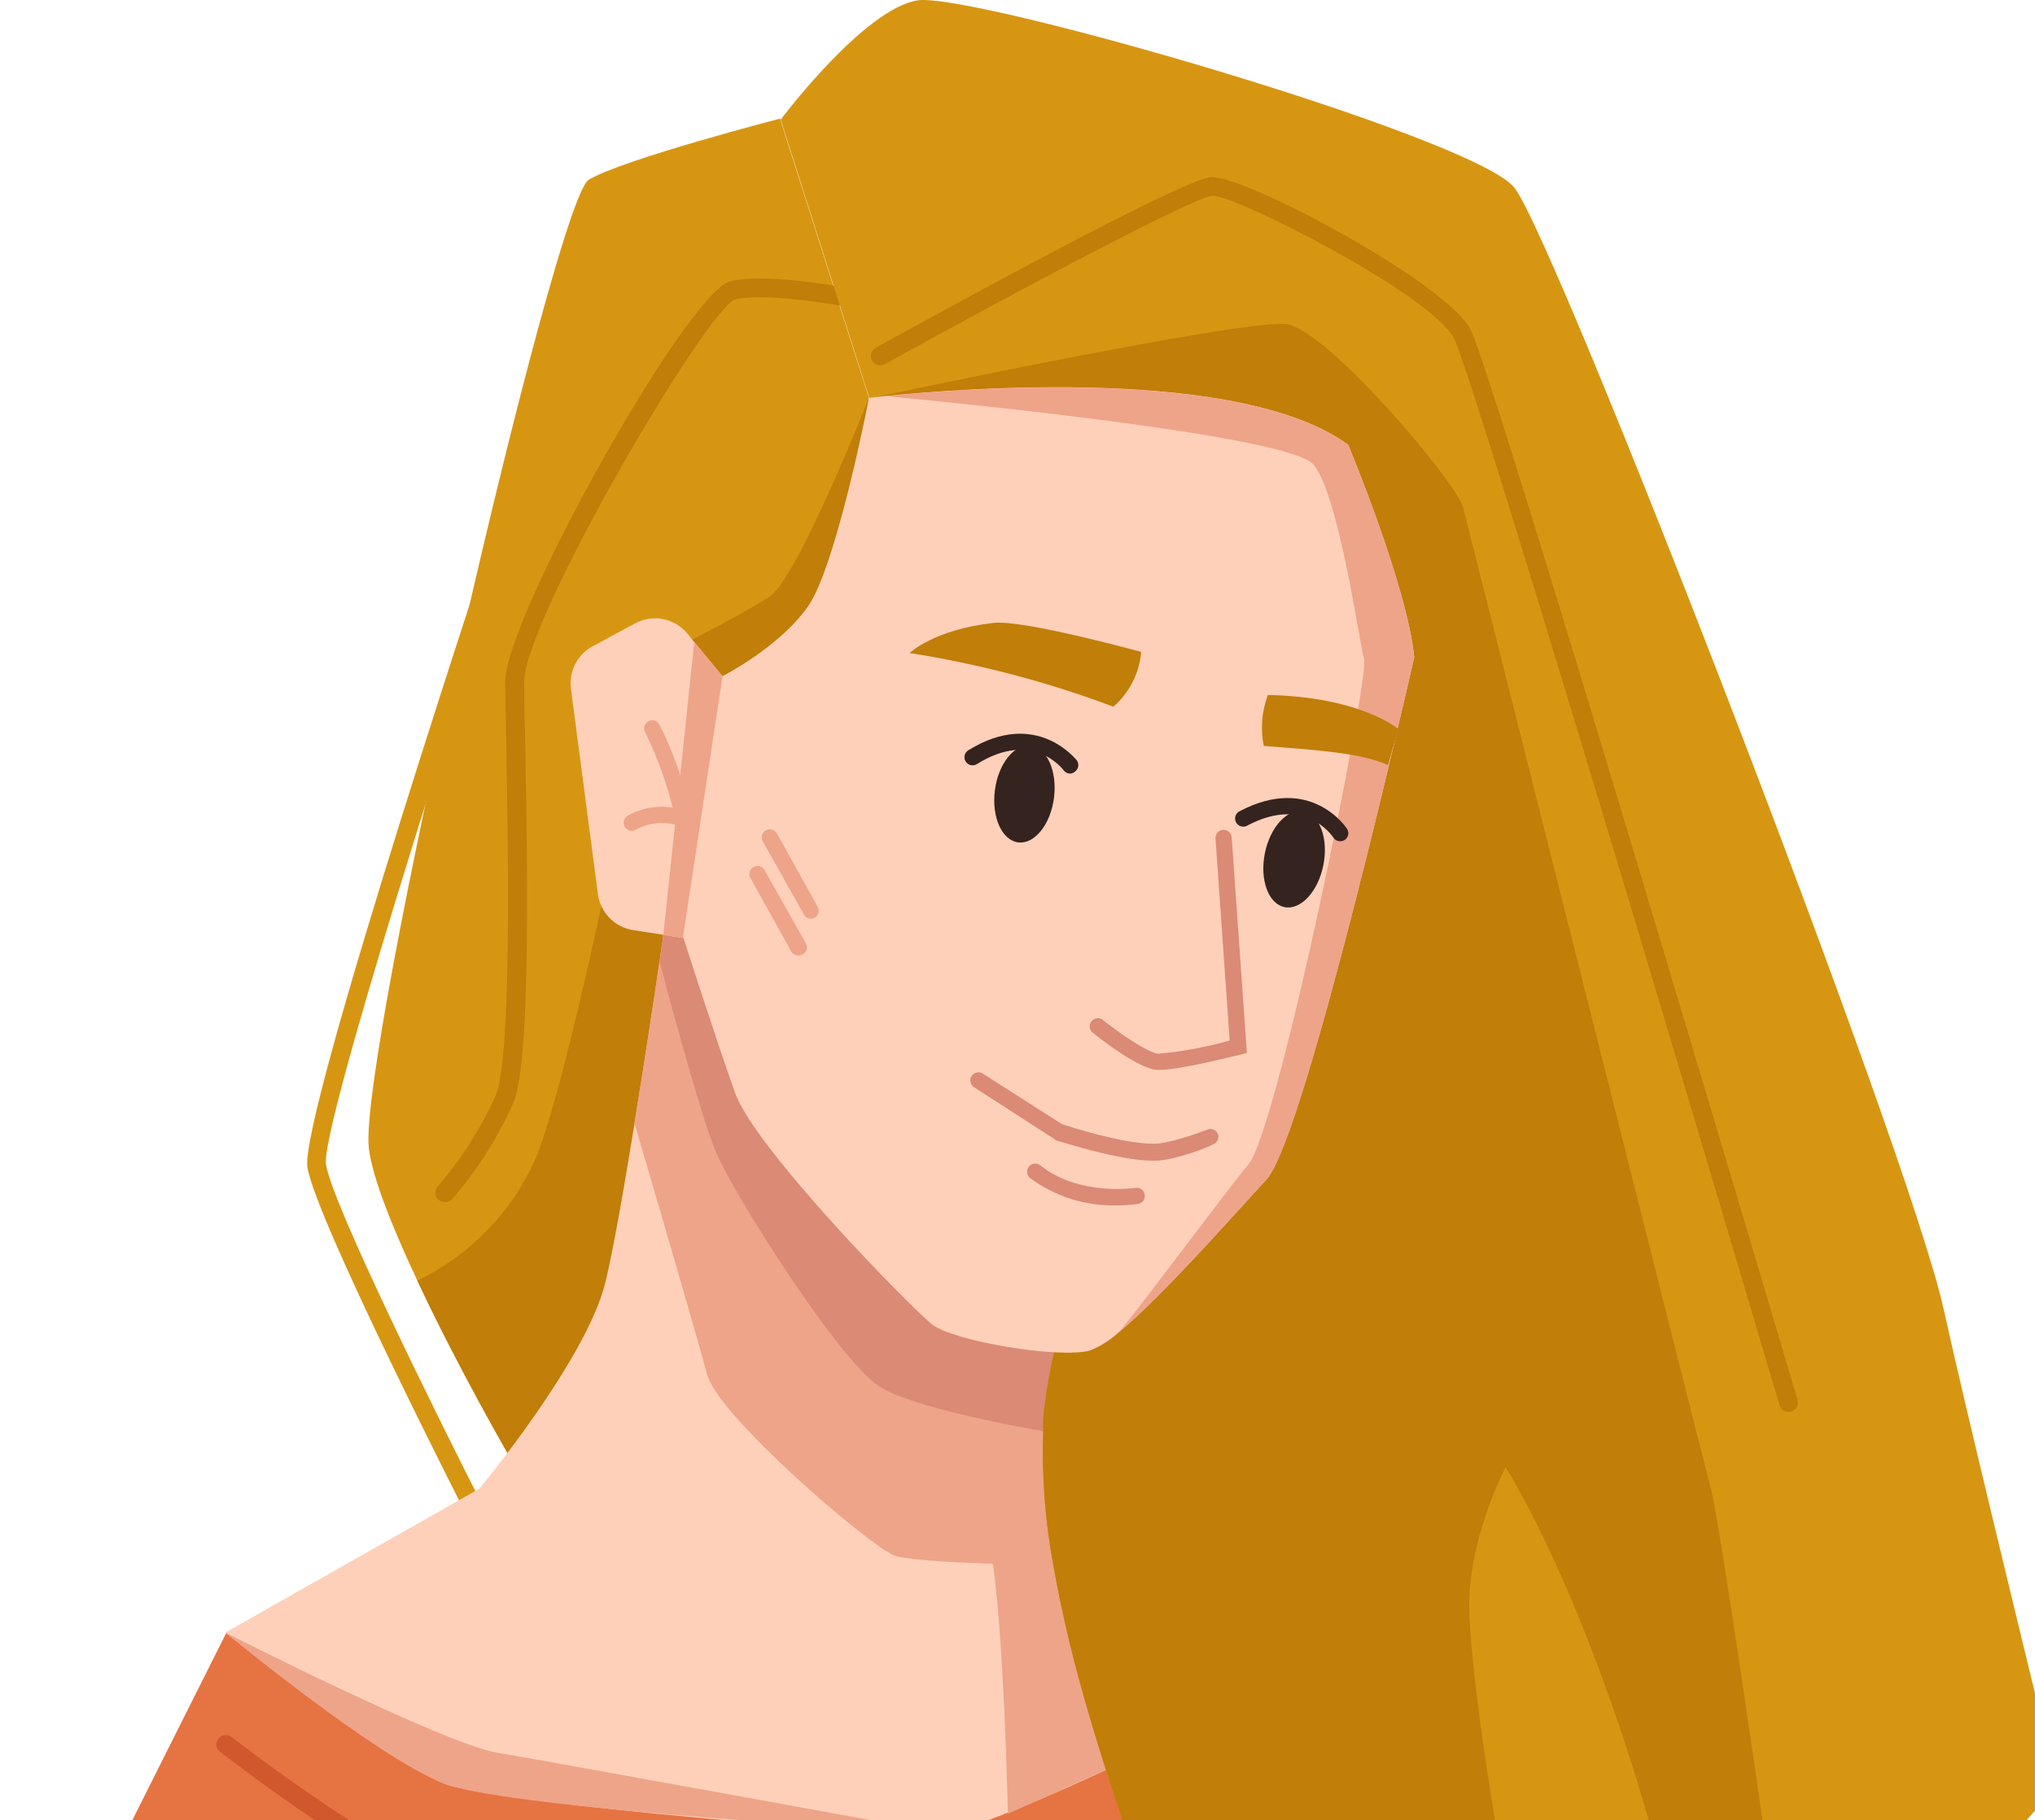 <?xml version="1.0" encoding="UTF-8"?>
<svg xmlns="http://www.w3.org/2000/svg" width="199" height="178" viewBox="0 0 199 178" fill="none">
  <g clip-path="url(#clip0_98_30754)">
    <path d="M122.45 167.146L149.214 214.081C142.061 217.138 134.606 219.435 126.972 220.934C119.369 222.424 111.629 223.092 103.883 222.926C73.523 222.269 47.784 210.067 28.59 196.749C22.328 192.386 16.34 187.643 10.66 182.545L22.115 159.715L98.195 165.363L106.025 165.94L107.837 166.07H107.897L122.45 167.146Z" fill="#E67342"></path>
    <path d="M86.7 190.524C78.084 190.524 51.718 187.266 45.263 185.673C37.563 183.78 22.144 171.797 21.487 171.289C21.307 171.136 21.193 170.92 21.169 170.685C21.145 170.45 21.213 170.214 21.358 170.028C21.503 169.842 21.714 169.719 21.948 169.685C22.182 169.65 22.42 169.708 22.612 169.845C22.772 169.965 38.38 182.097 45.701 183.9C53.023 185.703 85.266 189.438 88.592 188.581C91.919 187.725 102.348 181.818 102.448 181.758C102.552 181.698 102.668 181.658 102.788 181.643C102.908 181.627 103.029 181.635 103.146 181.666C103.263 181.698 103.372 181.752 103.467 181.826C103.563 181.9 103.643 181.992 103.703 182.097C103.763 182.201 103.801 182.316 103.816 182.436C103.831 182.555 103.822 182.677 103.79 182.792C103.757 182.908 103.702 183.017 103.627 183.111C103.552 183.205 103.46 183.284 103.354 183.342C102.926 183.591 92.716 189.408 89.051 190.314C88.277 190.47 87.489 190.54 86.7 190.524Z" fill="#D1572C"></path>
    <path d="M46.29 149.485C45.662 148.26 30.851 119.224 30.064 114.154C29.277 109.084 48.382 51.581 50.563 45.037L52.296 45.614C43.8 71.134 31.379 110.359 31.877 113.875C32.474 117.7 42.634 138.299 47.923 148.658L46.29 149.485Z" fill="#D79612"></path>
    <path d="M40.81 125.231C44.795 133.767 49.914 142.602 49.914 142.602C49.914 142.602 54.566 145.78 58.501 139.843C62.435 133.907 77.296 93.954 77.296 93.954L84.976 38.901L76.281 11.598C76.281 11.598 60.901 15.583 57.574 17.575C54.248 19.567 35.003 103.486 36.069 112.312C36.428 115.22 38.43 120.171 40.81 125.231Z" fill="#D79612"></path>
    <path d="M40.81 125.231C44.795 133.767 49.915 142.602 49.915 142.602C49.915 142.602 54.566 145.78 58.501 139.843C62.435 133.907 77.297 93.954 77.297 93.954L84.977 38.901C84.977 38.901 78.004 56.561 75.225 58.374C72.446 60.187 63.71 64.629 63.71 64.629C63.71 64.629 56.05 104.911 52.265 113.547C49.935 118.664 45.881 122.8 40.81 125.231Z" fill="#C17E08"></path>
    <path d="M43.49 117.551C43.264 117.547 43.047 117.466 42.873 117.322C42.783 117.242 42.71 117.144 42.658 117.036C42.606 116.927 42.576 116.809 42.57 116.689C42.563 116.569 42.58 116.448 42.62 116.335C42.661 116.221 42.723 116.117 42.803 116.027C45.118 113.35 47.03 110.35 48.481 107.122C50.094 103.198 49.676 81.822 49.477 71.552C49.477 69.48 49.407 67.807 49.397 66.731C49.347 60.476 67.217 28.591 71.38 27.516C74.608 26.679 81.999 28.004 82.337 28.064C82.574 28.11 82.783 28.247 82.918 28.447C83.054 28.646 83.106 28.89 83.062 29.127C83.019 29.364 82.885 29.575 82.687 29.713C82.49 29.851 82.246 29.907 82.009 29.866C80.017 29.498 74.229 28.681 71.869 29.289C68.88 30.534 51.21 60.765 51.26 66.721C51.26 67.787 51.26 69.451 51.34 71.522C51.668 88.147 51.768 104.054 50.214 107.819C48.701 111.24 46.687 114.416 44.237 117.242C44.146 117.349 44.031 117.433 43.901 117.487C43.771 117.54 43.63 117.562 43.49 117.551Z" fill="#C17E08"></path>
    <path d="M22.035 159.655C22.035 159.655 38.451 172.375 43.351 174.397C48.252 176.419 88.494 179.706 92.219 179.288C95.944 178.869 108.614 172.873 108.614 172.873L106.333 153.061L104.879 140.471L103.793 131.147L66.879 91.723L64.886 91.444C64.886 91.444 64.747 92.38 64.518 93.964C64.02 97.331 63.074 103.616 62.058 109.831C61.042 116.047 59.956 122.352 59.189 125.45C57.316 133.04 46.877 145.581 46.877 145.581L22.035 159.655Z" fill="#FED0B9"></path>
    <path d="M97.617 137.682C97.617 137.682 95.744 145.272 96.949 152.075C98.155 158.878 98.563 177.375 98.563 177.375L108.613 172.873L104.211 137.443L97.617 137.682Z" fill="#EEA489"></path>
    <path d="M62.037 109.831C63.113 113.487 68.183 130.749 69.129 134.365C70.185 138.469 84.927 151.079 87.377 152.085C89.26 152.862 100.994 153.081 106.303 153.081L104.848 140.491L103.763 131.167L66.848 91.743L64.856 91.464C64.856 91.464 64.716 92.4 64.487 93.984C63.999 97.331 63.053 103.616 62.037 109.831Z" fill="#EEA489"></path>
    <path d="M64.567 94.283C64.567 94.283 68.263 108.427 69.976 112.581C71.689 116.734 81.839 132.721 85.844 135.49C88.891 137.622 99.789 139.614 104.879 140.471L103.793 131.147L66.878 91.723L64.886 91.444C64.886 91.444 64.747 92.38 64.518 93.964L64.567 94.283Z" fill="#DB8A75"></path>
    <path d="M22.035 159.655C22.035 159.655 43.451 170.542 48.591 171.399C53.73 172.256 92.219 179.288 92.219 179.288C92.219 179.288 50.055 177.047 43.351 174.397C36.648 171.748 22.035 159.655 22.035 159.655Z" fill="#EEA489"></path>
    <path d="M201.179 174.527C193.542 183.639 184.871 191.832 175.341 198.94C172.891 200.773 170.317 202.553 167.621 204.279C162.671 207.462 157.502 210.292 152.152 212.746C151.156 213.184 150.16 213.623 149.164 214.041C142.028 217.109 134.59 219.419 126.971 220.934C120.557 205.903 113.694 189.378 110.646 180.613C109.759 178.023 108.913 175.533 108.166 173.152C107.359 170.632 106.641 168.231 105.994 165.94C104.779 161.708 103.782 157.416 103.006 153.081C102.204 148.78 101.87 144.405 102.01 140.032C102.01 139.704 102.01 139.375 102.01 139.036C102.01 138.548 102.08 138.04 102.139 137.562C102.359 135.788 102.668 134.026 103.066 132.283C103.165 131.755 103.285 131.287 103.394 130.719C104.35 126.575 105.629 122.512 107.219 118.567L106.751 116.923L105.177 111.266L92.129 64.45L91.541 62.388L85.017 38.961L81.849 29L76.341 11.698C76.341 11.698 84.479 0.851 89.738 0.034C94.998 -0.783 144.074 13.371 148.088 18.352C152.102 23.332 186.587 112.371 190.043 127.92C192.125 137.353 197.424 159.177 201.179 174.527Z" fill="#D79612"></path>
    <path d="M174.903 138.07C174.704 138.07 174.511 138.006 174.351 137.888C174.191 137.77 174.074 137.603 174.016 137.413C163.767 102.809 143.915 36.48 142.192 33.094C140.04 28.86 120.677 18.979 118.535 19.149C116.543 19.328 97.876 29.338 86.541 35.604C86.435 35.665 86.319 35.704 86.198 35.72C86.077 35.735 85.954 35.727 85.837 35.694C85.719 35.662 85.609 35.606 85.514 35.53C85.418 35.455 85.338 35.361 85.279 35.254C85.221 35.148 85.183 35.03 85.17 34.909C85.157 34.788 85.168 34.665 85.203 34.548C85.238 34.432 85.296 34.323 85.374 34.229C85.451 34.135 85.547 34.057 85.654 34C90.635 31.241 115.666 17.475 118.435 17.316C121.722 17.146 141.465 27.645 143.825 32.257C146.056 36.64 174.564 132.801 175.779 136.895C175.815 137.01 175.826 137.131 175.814 137.251C175.802 137.37 175.766 137.486 175.709 137.592C175.651 137.698 175.573 137.791 175.479 137.866C175.386 137.941 175.277 137.997 175.162 138.03C175.078 138.057 174.991 138.071 174.903 138.07Z" fill="#C17E08"></path>
    <path d="M175.341 198.94C172.891 200.773 170.317 202.553 167.621 204.279C162.671 207.462 157.502 210.292 152.152 212.746C151.156 213.184 150.16 213.623 149.164 214.041C142.028 217.108 134.59 219.419 126.971 220.934C120.557 205.903 113.694 189.378 110.646 180.613C109.759 178.023 108.913 175.533 108.166 173.152C107.359 170.632 106.641 168.231 105.994 165.94C104.779 161.708 103.782 157.416 103.006 153.081C102.204 148.78 101.87 144.405 102.01 140.032C102.01 139.704 102.01 139.375 102.01 139.036C102.01 138.548 102.08 138.04 102.139 137.562C102.359 135.788 102.668 134.026 103.066 132.283C103.165 131.755 103.285 131.287 103.394 130.719C104.35 126.575 105.629 122.512 107.219 118.567L106.751 116.923L105.177 111.266L92.129 64.45L91.541 62.388L85.017 38.961C85.017 38.961 121.871 31.102 125.856 31.709C129.84 32.317 142.421 47.128 143.078 49.639C143.735 52.149 165.47 138.528 167.333 145.7C168.279 149.635 172.104 176.001 175.341 198.94Z" fill="#C17E08"></path>
    <path d="M167.622 204.279C162.672 207.463 157.502 210.292 152.153 212.746C150.669 202.955 149.304 194.349 148.567 190.832C146.406 180.493 143.985 165.054 143.686 157.882C143.388 150.71 147.233 143.489 147.233 143.489C147.233 143.489 155.848 156.816 163.01 184.507C164.674 190.902 166.218 197.675 167.622 204.279Z" fill="#D79612"></path>
    <path d="M61.938 90.966L64.866 91.414L66.858 91.723L70.643 66.124L67.874 62.777L67.217 61.96C66.613 61.227 65.773 60.727 64.841 60.545C63.908 60.363 62.942 60.511 62.107 60.964L57.933 63.215C57.208 63.613 56.62 64.22 56.245 64.957C55.87 65.695 55.726 66.528 55.832 67.349L58.471 87.44C58.587 88.324 58.988 89.147 59.614 89.783C60.239 90.42 61.055 90.835 61.938 90.966Z" fill="#FED0B9"></path>
    <path d="M67.317 83.645C67.12 83.645 66.929 83.572 66.783 83.439C66.638 83.306 66.547 83.124 66.53 82.927C65.999 78.971 64.825 75.129 63.053 71.552C62.973 71.367 62.966 71.157 63.034 70.966C63.102 70.776 63.24 70.618 63.42 70.526C63.6 70.433 63.808 70.413 64.003 70.468C64.198 70.524 64.364 70.651 64.468 70.825C66.347 74.576 67.579 78.617 68.113 82.778C68.133 82.988 68.068 83.197 67.934 83.359C67.799 83.522 67.606 83.624 67.396 83.645H67.317Z" fill="#EEA489"></path>
    <path d="M61.779 81.244C61.649 81.246 61.52 81.214 61.406 81.153C61.291 81.093 61.193 81.004 61.121 80.895C61.063 80.81 61.022 80.713 61.001 80.612C60.98 80.51 60.979 80.406 60.998 80.304C61.018 80.202 61.057 80.105 61.114 80.019C61.171 79.932 61.245 79.858 61.331 79.8C62.323 79.231 63.442 78.921 64.585 78.897C65.728 78.872 66.859 79.135 67.875 79.66C67.976 79.7 68.068 79.76 68.145 79.836C68.222 79.913 68.282 80.004 68.323 80.105C68.363 80.206 68.382 80.314 68.38 80.422C68.377 80.531 68.352 80.638 68.306 80.736C68.261 80.835 68.196 80.923 68.115 80.995C68.034 81.068 67.939 81.123 67.836 81.157C67.733 81.192 67.625 81.205 67.516 81.196C67.408 81.187 67.303 81.156 67.207 81.105C66.44 80.698 65.585 80.486 64.717 80.486C63.849 80.486 62.994 80.698 62.227 81.105C62.096 81.196 61.939 81.245 61.779 81.244Z" fill="#EEA489"></path>
    <path d="M64.866 91.414L66.878 91.723L70.663 66.124L67.894 62.767L66.311 77.778L66.091 79.879L64.866 91.414Z" fill="#EEA489"></path>
    <path d="M66.799 91.603C66.799 91.603 69.906 101.335 71.869 106.843C73.831 112.351 89.061 127.85 91.123 129.504C93.185 131.157 103.484 132.881 106.562 132.084C107.622 131.666 108.592 131.051 109.421 130.271C113.554 126.844 120.029 119.493 123.854 115.33C127.679 111.166 138.297 64.271 138.297 64.271C137.61 57.298 131.842 43.503 131.842 43.503C121.304 35.773 93.733 38.004 86.651 38.721L84.977 38.911C84.977 38.911 81.82 55.316 79.001 59.32C76.182 63.325 70.653 66.124 70.653 66.124L66.799 91.603Z" fill="#FED0B9"></path>
    <path d="M109.421 130.291C113.554 126.864 120.029 119.513 123.854 115.35C127.679 111.186 138.297 64.291 138.297 64.291C137.61 57.318 131.842 43.523 131.842 43.523C121.304 35.793 93.733 38.024 86.65 38.741C94.011 39.439 126.334 42.646 128.486 45.475C130.956 48.662 132.858 62.408 133.386 64.45C133.914 66.492 124.999 110.389 122.071 113.885C119.82 116.575 112.827 126.097 109.421 130.291Z" fill="#EEA489"></path>
    <path d="M88.951 63.862C95.753 64.928 102.429 66.687 108.873 69.112C110.444 67.749 111.42 65.826 111.592 63.753C111.592 63.753 100.117 60.595 97.179 60.914C91.332 61.562 88.951 63.862 88.951 63.862Z" fill="#C17E08"></path>
    <path d="M113.395 104.632H113.166C111.343 104.512 107.648 101.644 106.92 101.036C106.828 100.975 106.749 100.895 106.689 100.802C106.63 100.708 106.59 100.603 106.573 100.494C106.556 100.384 106.562 100.272 106.591 100.165C106.619 100.058 106.67 99.958 106.74 99.871C106.81 99.785 106.896 99.714 106.995 99.663C107.094 99.613 107.202 99.583 107.313 99.576C107.423 99.57 107.534 99.586 107.638 99.625C107.742 99.664 107.837 99.724 107.916 99.801C109.55 101.106 112.299 102.978 113.275 103.048C115.633 102.831 117.967 102.401 120.248 101.763L118.863 82.001C118.855 81.898 118.867 81.794 118.9 81.695C118.932 81.596 118.983 81.505 119.051 81.427C119.118 81.348 119.201 81.283 119.293 81.237C119.386 81.19 119.487 81.162 119.59 81.154C119.695 81.146 119.8 81.159 119.9 81.192C120 81.224 120.092 81.276 120.172 81.345C120.252 81.413 120.317 81.497 120.364 81.591C120.411 81.684 120.439 81.787 120.447 81.891L121.931 102.968L121.294 103.138C120.636 103.287 115.367 104.632 113.395 104.632Z" fill="#DB8A75"></path>
    <path d="M112.956 113.507H112.727C109.361 113.507 103.504 111.565 103.255 111.515L103.065 111.365L95.186 106.285C95.031 106.163 94.927 105.987 94.895 105.792C94.862 105.597 94.903 105.396 95.01 105.23C95.117 105.064 95.282 104.943 95.473 104.891C95.664 104.84 95.867 104.861 96.043 104.951L103.842 109.931C104.589 110.18 109.729 111.844 112.697 111.844H112.757C113.893 111.923 116.642 111.027 118.106 110.449C118.298 110.383 118.508 110.392 118.693 110.476C118.878 110.559 119.025 110.71 119.102 110.897C119.171 111.089 119.163 111.3 119.079 111.486C118.995 111.671 118.843 111.818 118.654 111.893C118.305 112.142 114.819 113.507 112.956 113.507Z" fill="#DB8A75"></path>
    <path d="M97.289 77.28C96.95 79.889 97.966 82.17 99.56 82.38C101.154 82.589 102.727 80.646 103.066 78.037C103.405 75.427 102.389 73.136 100.795 72.927C99.201 72.718 97.627 74.67 97.289 77.28Z" fill="#35231F"></path>
    <path d="M104.649 75.656C104.525 75.656 104.402 75.626 104.291 75.569C104.18 75.511 104.084 75.429 104.012 75.327C103.882 75.168 100.964 71.343 95.555 74.71C95.466 74.77 95.366 74.812 95.26 74.833C95.155 74.853 95.046 74.852 94.941 74.83C94.836 74.807 94.736 74.764 94.648 74.702C94.56 74.64 94.486 74.561 94.429 74.469C94.373 74.378 94.335 74.276 94.32 74.169C94.303 74.063 94.309 73.955 94.336 73.85C94.363 73.746 94.411 73.649 94.477 73.564C94.542 73.478 94.625 73.408 94.719 73.355C101.402 69.241 105.257 74.351 105.297 74.351C105.358 74.435 105.402 74.531 105.427 74.632C105.451 74.733 105.455 74.839 105.438 74.941C105.422 75.044 105.385 75.143 105.33 75.231C105.275 75.32 105.202 75.396 105.118 75.457C104.99 75.577 104.824 75.647 104.649 75.656Z" fill="#35231F"></path>
    <path d="M129.411 84.599C129.924 82.015 129.059 79.665 127.478 79.351C125.897 79.037 124.199 80.878 123.686 83.463C123.173 86.047 124.038 88.397 125.619 88.711C127.2 89.025 128.898 87.184 129.411 84.599Z" fill="#35231F"></path>
    <path d="M131.056 82.27C130.923 82.27 130.793 82.238 130.677 82.175C130.56 82.112 130.461 82.022 130.388 81.911C130.269 81.732 127.599 77.768 121.991 80.726C121.899 80.783 121.795 80.82 121.688 80.835C121.58 80.851 121.47 80.844 121.366 80.815C121.261 80.787 121.163 80.737 121.078 80.669C120.993 80.601 120.923 80.517 120.872 80.421C120.821 80.325 120.79 80.219 120.781 80.111C120.772 80.003 120.785 79.894 120.82 79.791C120.855 79.688 120.911 79.593 120.984 79.512C121.057 79.432 121.145 79.367 121.244 79.322C128.217 75.666 131.693 80.995 131.723 81.055C131.78 81.142 131.819 81.24 131.838 81.343C131.857 81.445 131.855 81.551 131.833 81.653C131.811 81.755 131.768 81.851 131.708 81.937C131.648 82.022 131.572 82.095 131.484 82.15C131.355 82.229 131.207 82.27 131.056 82.27Z" fill="#35231F"></path>
    <path d="M79.319 89.85C79.178 89.851 79.039 89.815 78.916 89.745C78.794 89.675 78.692 89.574 78.622 89.452L74.587 82.28C74.536 82.19 74.503 82.09 74.49 81.987C74.478 81.884 74.485 81.78 74.513 81.68C74.541 81.58 74.588 81.486 74.652 81.405C74.716 81.323 74.796 81.255 74.886 81.204C75.07 81.1 75.287 81.073 75.491 81.129C75.695 81.185 75.868 81.32 75.972 81.503L79.956 88.665C80.061 88.848 80.088 89.066 80.031 89.269C79.975 89.473 79.841 89.646 79.657 89.751C79.554 89.809 79.438 89.843 79.319 89.85Z" fill="#EEA489"></path>
    <path d="M78.064 93.436C77.923 93.437 77.784 93.401 77.661 93.331C77.539 93.261 77.437 93.16 77.367 93.038L73.382 85.866C73.331 85.776 73.298 85.676 73.285 85.573C73.272 85.47 73.28 85.366 73.308 85.266C73.336 85.166 73.383 85.072 73.447 84.991C73.511 84.909 73.591 84.841 73.681 84.79C73.865 84.686 74.082 84.659 74.286 84.715C74.49 84.771 74.663 84.905 74.767 85.089L78.801 92.251C78.905 92.434 78.932 92.652 78.876 92.855C78.82 93.059 78.686 93.232 78.502 93.336C78.369 93.412 78.217 93.447 78.064 93.436Z" fill="#EEA489"></path>
    <path d="M123.983 67.966C123.385 69.556 123.247 71.282 123.585 72.947C128.655 73.345 133.068 73.614 135.727 74.819L136.723 71.283C136.723 71.283 133.058 68.146 123.983 67.966Z" fill="#C17E08"></path>
    <path d="M109.191 117.88C106.154 117.956 103.178 117.017 100.735 115.21C100.57 115.078 100.464 114.886 100.44 114.676C100.417 114.466 100.478 114.255 100.61 114.09C100.742 113.924 100.935 113.819 101.145 113.795C101.355 113.772 101.566 113.833 101.731 113.965C105.536 117.013 110.964 116.176 111.024 116.166C111.233 116.132 111.447 116.182 111.619 116.305C111.79 116.429 111.906 116.615 111.941 116.824C111.975 117.033 111.925 117.246 111.802 117.418C111.678 117.59 111.492 117.706 111.283 117.74C110.59 117.836 109.891 117.883 109.191 117.88Z" fill="#DB8A75"></path>
  </g>
  <defs>
    <clipPath id="clip0_98_30754">
      <rect width="199" height="178" fill="white"></rect>
    </clipPath>
  </defs>
</svg>
